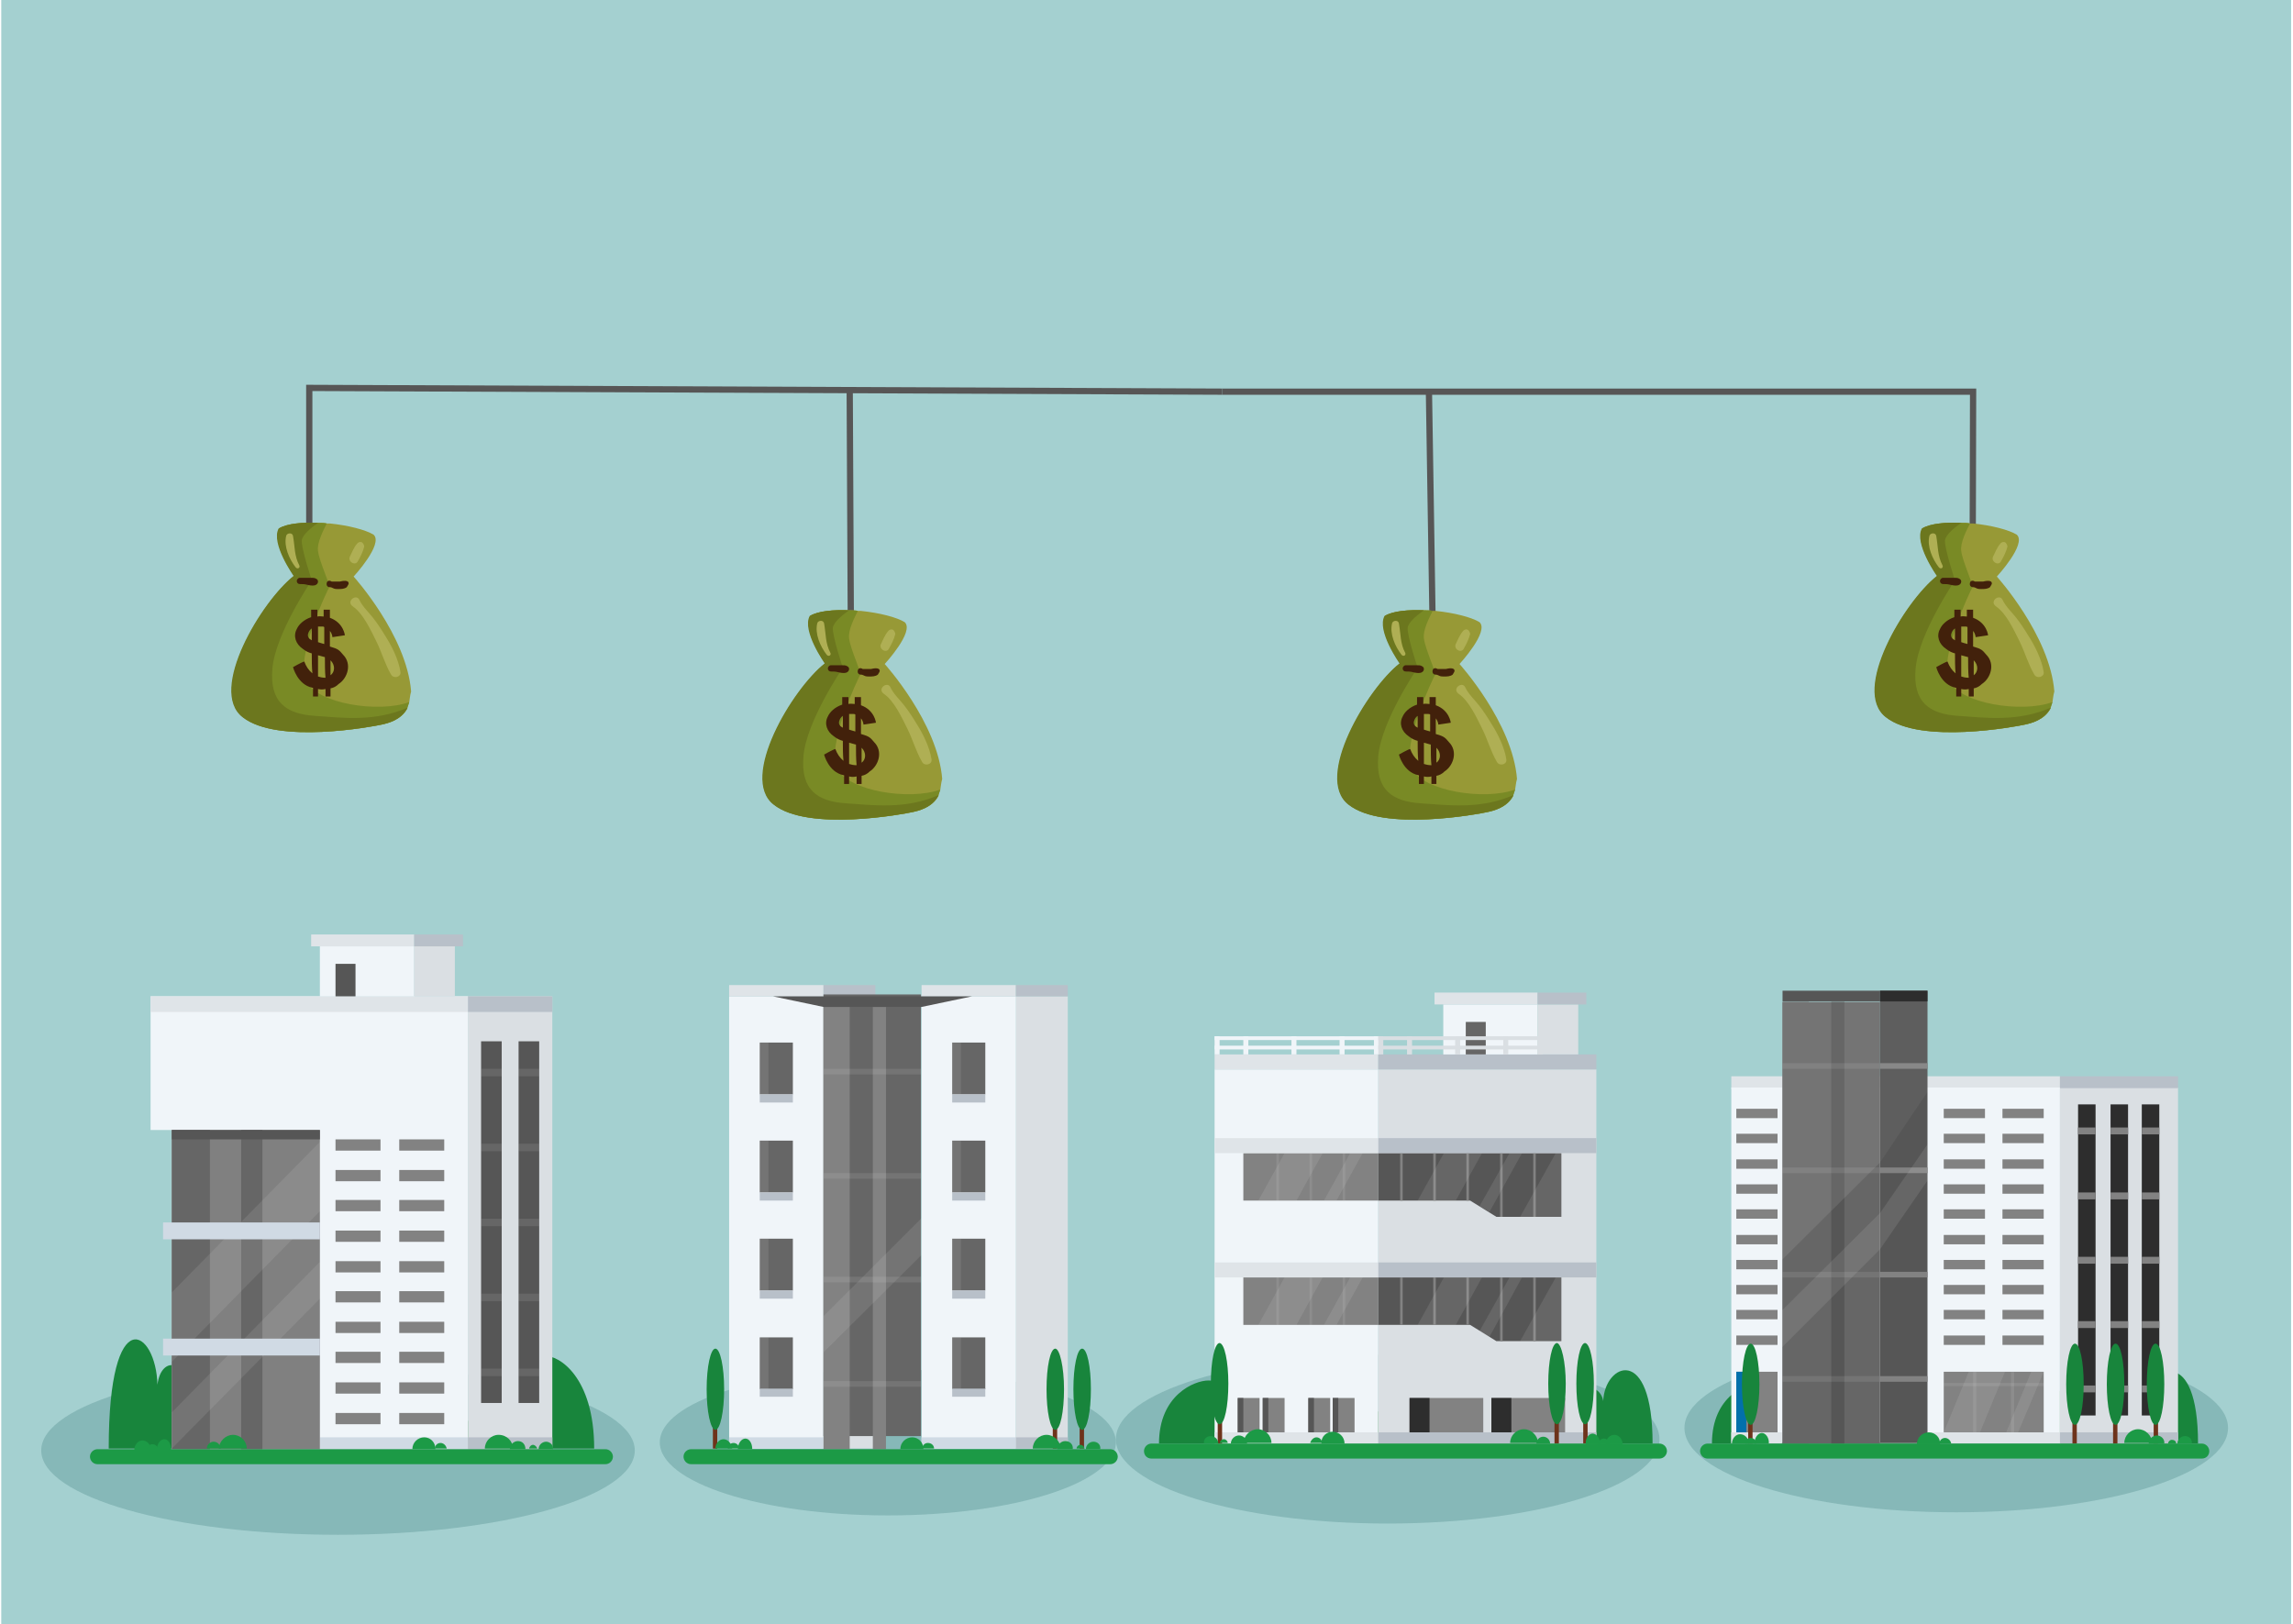 <?xml version="1.0" encoding="utf-8"?>
<!-- Generator: Adobe Illustrator 25.2.1, SVG Export Plug-In . SVG Version: 6.00 Build 0)  -->
<svg version="1.1" id="Capa_1" xmlns="http://www.w3.org/2000/svg" xmlns:xlink="http://www.w3.org/1999/xlink" x="0px" y="0px"
	 viewBox="0 0 367 260" style="enable-background:new 0 0 367 260;" xml:space="preserve">
<style type="text/css">
	.st0{opacity:0.8;fill:#8DC4C4;}
	.st1{fill:none;stroke:#575656;stroke-miterlimit:10;}
	.st2{fill:#979936;}
	.st3{fill:#798A25;}
	.st4{fill:#6C771E;}
	.st5{fill:#42210B;}
	.st6{fill:#AFAF54;}
	.st7{opacity:0.8;fill:#7FB2B1;}
	.st8{fill:#18853C;}
	.st9{fill:#DADFE3;}
	.st10{fill:#F0F5F9;}
	.st11{fill:#DFE4E8;}
	.st12{fill:#B8C0C9;}
	.st13{fill:#D0DAE4;}
	.st14{fill:#808080;}
	.st15{fill:#666666;}
	.st16{fill:#565656;}
	.st17{opacity:0.1;fill:#F0F5F9;}
	.st18{fill:#828282;}
	.st19{fill:#1C9A46;}
	.st20{fill:#2D2D2D;}
	.st21{fill:#6E331B;}
	.st22{opacity:0.1;}
	.st23{opacity:5.000000e-02;fill:#F0F5F9;}
	.st24{fill:#0270AB;}
</style>
<rect x="0.2" class="st0" width="366.5" height="260"/>
<polyline class="st1" points="195.6,62.7 49.5,62.1 49.5,101 "/>
<polyline class="st1" points="195.6,62.7 315.8,62.7 315.7,101.6 "/>
<line class="st1" x1="136" y1="62.7" x2="136.3" y2="125.5"/>
<line class="st1" x1="228.7" y1="62.4" x2="229.7" y2="125.6"/>
<g>
	<g>
		<path class="st2" d="M65.5,112.4c-0.1,0.3-0.2,0.6-0.3,0.9c0,0,0,0.1,0,0.1c-1,1.9-3.2,2.4-4.1,2.6c-1.3,0.3-16.7,3.2-22.2-1.2
			c-5.5-4.3,3-18.5,8.2-22.6c0,0-3.7-5.2-2.4-7.6c1.3-0.8,3.8-1,6.3-0.9c0.4,0,0.9,0,1.3,0.1c0.1,0,0.3,0,0.5,0c2.9,0.3,5.7,1,7,1.8
			c1.6,1.5-3.2,6.7-3.2,6.7s8.5,9.4,9.2,18.4C65.6,111.4,65.6,111.9,65.5,112.4z"/>
		<path class="st3" d="M65.5,112.4c-0.1,0.3-0.2,0.6-0.3,0.9c0,0,0,0.1,0,0.1c-1,1.9-3.2,2.4-4.1,2.6c-1.3,0.3-16.7,3.2-22.2-1.2
			c-5.5-4.3,3-18.5,8.2-22.6c0,0-3.7-5.2-2.4-7.6c1.3-0.8,3.8-1,6.3-0.9c0.4,0,0.9,0,1.3,0.1c-0.5,1-1.6,3.1-1.4,4.4
			c0.2,1.7,2,5.5,1.8,5.8c-0.2,0.3-5.7,11.6-3.6,15.2C50.9,112.6,60.5,114.2,65.5,112.4z"/>
		<path class="st4" d="M65.2,113.3C65.2,113.4,65.2,113.4,65.2,113.3c-1,2-3.2,2.5-4.2,2.7c-1.3,0.3-16.7,3.2-22.2-1.2
			c-5.5-4.3,3-18.5,8.2-22.6c0,0-3.7-5.2-2.4-7.6c1.3-0.8,3.8-1,6.3-0.9c-1,0.7-2.5,1.9-2.6,2.8c-0.1,1.3,1.6,6.4,1.6,6.4
			s-5.8,8.5-6.3,14.1c-0.5,5.5,2.3,7.3,6.8,7.6C54.8,114.9,59.9,115.6,65.2,113.3z"/>
		<path class="st5" d="M50.9,93.1c0-0.3-0.2-0.4-0.4-0.5c-0.2-0.1-0.4-0.1-0.7-0.1c-0.2,0-0.4,0-0.6,0c-0.4,0-0.8,0-1.2,0
			c-0.3,0-0.5,0.3-0.5,0.5c0,0.3,0.2,0.5,0.5,0.5c0.4,0,0.7,0,1.1,0.1c0.4,0.1,0.9,0.2,1.3,0.1C50.7,93.6,50.9,93.4,50.9,93.1z"/>
		<path class="st5" d="M55.8,93.4c0-0.6-1-0.4-1.4-0.3c-0.2,0-0.5,0-0.7,0c-0.1,0-0.2,0-0.3,0c0,0-0.1,0-0.2,0c0,0,0,0,0,0
			c0,0,0,0-0.1,0c-0.3-0.2-0.7-0.2-0.8,0.2c-0.1,0.4,0.1,0.7,0.5,0.7c0.2,0,0.4,0.1,0.6,0.2c0.2,0.1,0.5,0.1,0.7,0.1
			c0.5,0,1,0,1.4-0.3C55.7,93.7,55.8,93.5,55.8,93.4z"/>
	</g>
	<path class="st5" d="M54.9,104.8c-0.6-0.7-0.7-0.9-2.1-1.3V101c0.4,0.5,0.4,1,0.4,1l2-0.3c0,0-0.2-2-2.4-2.8v-1.3c0,0-0.9,0-1,0
		c0,0,0,0.4,0,1.1c-0.3,0-0.7-0.1-1,0v-1.1c0,0-0.9,0-1,0c0,0,0,0.5,0,1.2c-1.2,0.4-2,1.2-2.3,1.9c-0.6,1.1-0.2,2.4,1,3.2
		c0.5,0.4,1,0.6,1.4,0.7c0,1.1,0,2.2,0.1,3.2c-0.6-0.5-1-1.1-1.3-1.9c-0.4,0.1-1.8,0.9-1.8,0.9s0.7,2.8,3.1,3.3c0,0,0,0,0.1,0
		c0,0.8,0,1.4,0,1.4h0.8v-1.2c0.4,0.1,0.8,0.1,1.2,0c0,0.7,0,1.2,0,1.2h0.8v-1.3c0.5-0.1,0.9-0.3,1.3-0.7
		C55.6,108.6,56.4,106.3,54.9,104.8z M51.6,100.3c0.1,0,0.2,0,0.3,0.1c0,0.8,0,1.8,0,2.7c-0.4-0.1-0.7-0.2-1-0.3v-2.5
		C51.1,100.3,51.4,100.3,51.6,100.3z M49.3,101.5c0.1-0.4,0.3-0.7,0.6-0.9c0,0.6,0,1.2,0,1.9C49.5,102.3,49.2,102,49.3,101.5z
		 M50.9,108.3v-3.4c0.4,0.1,0.7,0.2,1.1,0.3c0,1.1,0,2.3,0.1,3.3C51.6,108.5,51.2,108.4,50.9,108.3z M52.9,108.1v-2.4
		C53.7,106.5,53.6,107.6,52.9,108.1z"/>
	<path class="st6" d="M64.1,107.6c-0.3-2-1.4-4.2-2.5-5.9c-0.6-1-1.2-1.9-1.9-2.8c-0.7-0.9-1.7-1.8-2.2-2.9c-0.5-1-2.2,0.3-1,1.1
		c1.6,1.1,2.8,3.7,3.7,5.5c0.9,1.8,1.4,3.7,2.4,5.4C63,108.7,64.2,108.4,64.1,107.6z"/>
	<path class="st6" d="M57.9,86.8c-0.3-0.1-0.6,0-0.8,0.3c-0.5,0.6-0.8,1.4-1.1,2c-0.4,0.8,0.9,1.6,1.3,0.7c0.4-0.7,0.8-1.5,1-2.3
		C58.3,87.3,58.1,86.9,57.9,86.8z"/>
	<path class="st6" d="M47.9,90.5c-0.8-1.5-0.7-3-1-4.7c-0.1-0.6-1-0.5-1.1,0c-0.4,1.7,0.5,3.7,1.5,5C47.6,91.2,48.1,90.9,47.9,90.5z
		"/>
</g>
<g>
	<g>
		<path class="st2" d="M150.5,126.4c-0.1,0.3-0.2,0.6-0.3,0.9c0,0,0,0.1,0,0.1c-1,1.9-3.2,2.4-4.1,2.6c-1.3,0.3-16.7,3.2-22.2-1.2
			c-5.5-4.3,3-18.5,8.2-22.6c0,0-3.7-5.2-2.4-7.6c1.3-0.8,3.8-1,6.3-0.9c0.4,0,0.9,0,1.3,0.1c0.2,0,0.3,0,0.5,0c2.9,0.3,5.7,1,7,1.8
			c1.6,1.5-3.2,6.7-3.2,6.7s8.5,9.4,9.2,18.4C150.6,125.4,150.6,125.9,150.5,126.4z"/>
		<path class="st3" d="M150.5,126.4c-0.1,0.3-0.2,0.6-0.3,0.9c0,0,0,0.1,0,0.1c-1,1.9-3.2,2.4-4.1,2.6c-1.3,0.3-16.7,3.2-22.2-1.2
			c-5.5-4.3,3-18.5,8.2-22.6c0,0-3.7-5.2-2.4-7.6c1.3-0.8,3.8-1,6.3-0.9c0.4,0,0.9,0,1.3,0.1c-0.5,1-1.6,3.1-1.4,4.4
			c0.2,1.7,2,5.5,1.8,5.8c-0.2,0.3-5.7,11.6-3.6,15.2C135.9,126.6,145.5,128.2,150.5,126.4z"/>
		<path class="st4" d="M150.2,127.3C150.2,127.4,150.2,127.4,150.2,127.3c-1,2-3.2,2.5-4.2,2.7c-1.3,0.3-16.7,3.2-22.2-1.2
			c-5.5-4.3,3-18.5,8.2-22.6c0,0-3.7-5.2-2.4-7.6c1.3-0.8,3.8-1,6.3-0.9c-1,0.7-2.5,1.9-2.6,2.8c-0.1,1.3,1.6,6.4,1.6,6.4
			s-5.8,8.5-6.3,14.1c-0.5,5.5,2.3,7.3,6.8,7.6C139.8,128.9,144.9,129.6,150.2,127.3z"/>
		<path class="st5" d="M135.9,107.1c0-0.3-0.2-0.4-0.4-0.5c-0.2-0.1-0.4-0.1-0.7-0.1c-0.2,0-0.4,0-0.6,0c-0.4,0-0.8,0-1.2,0
			c-0.3,0-0.5,0.3-0.5,0.5c0,0.3,0.2,0.5,0.5,0.5c0.4,0,0.7,0,1.1,0.1c0.4,0.1,0.9,0.2,1.3,0.1C135.7,107.6,135.9,107.4,135.9,107.1
			z"/>
		<path class="st5" d="M140.8,107.4c0-0.6-1-0.4-1.4-0.3c-0.2,0-0.5,0-0.7,0c-0.1,0-0.2,0-0.3,0c0,0-0.1,0-0.2,0c0,0,0,0,0,0
			c0,0,0,0-0.1,0c-0.3-0.2-0.7-0.2-0.8,0.2c-0.1,0.4,0.1,0.7,0.5,0.7c0.2,0,0.4,0.1,0.6,0.2c0.2,0.1,0.5,0.1,0.7,0.1
			c0.5,0,1,0,1.4-0.3C140.7,107.7,140.8,107.5,140.8,107.4z"/>
	</g>
	<path class="st5" d="M139.9,118.8c-0.6-0.7-0.7-0.9-2.1-1.3V115c0.4,0.5,0.4,1,0.4,1l2-0.3c0,0-0.2-2-2.4-2.8v-1.3c0,0-0.9,0-1,0
		c0,0,0,0.4,0,1.1c-0.3,0-0.7-0.1-1,0v-1.1c0,0-0.9,0-1,0c0,0,0,0.5,0,1.2c-1.2,0.4-2,1.2-2.3,1.9c-0.6,1.1-0.2,2.4,1,3.2
		c0.5,0.4,1,0.6,1.4,0.7c0,1.1,0,2.2,0.1,3.2c-0.6-0.5-1-1.1-1.3-1.9c-0.4,0.1-1.8,0.9-1.8,0.9s0.7,2.8,3.1,3.3c0,0,0,0,0.1,0
		c0,0.8,0,1.4,0,1.4h0.8v-1.2c0.4,0.1,0.8,0.1,1.2,0c0,0.7,0,1.2,0,1.2h0.8v-1.3c0.5-0.1,0.9-0.3,1.3-0.7
		C140.6,122.6,141.4,120.3,139.9,118.8z M136.6,114.3c0.1,0,0.2,0,0.3,0.1c0,0.8,0,1.8,0,2.7c-0.4-0.1-0.7-0.2-1-0.3v-2.5
		C136.1,114.3,136.4,114.3,136.6,114.3z M134.3,115.5c0.1-0.4,0.3-0.7,0.6-0.9c0,0.6,0,1.2,0,1.9C134.5,116.3,134.2,116,134.3,115.5
		z M135.9,122.3v-3.4c0.4,0.1,0.7,0.2,1.1,0.3c0,1.1,0,2.3,0.1,3.3C136.6,122.5,136.2,122.4,135.9,122.3z M137.9,122.1v-2.4
		C138.7,120.5,138.6,121.6,137.9,122.1z"/>
	<path class="st6" d="M149.1,121.6c-0.3-2-1.4-4.2-2.5-5.9c-0.6-1-1.2-1.9-1.9-2.8c-0.7-0.9-1.7-1.8-2.2-2.9c-0.5-1-2.2,0.3-1,1.1
		c1.6,1.1,2.8,3.7,3.7,5.5c0.9,1.8,1.4,3.7,2.4,5.4C148,122.7,149.2,122.4,149.1,121.6z"/>
	<path class="st6" d="M142.9,100.8c-0.3-0.1-0.6,0-0.8,0.3c-0.5,0.6-0.8,1.4-1.1,2c-0.4,0.8,0.9,1.6,1.3,0.7c0.4-0.7,0.8-1.5,1-2.3
		C143.3,101.3,143.1,100.9,142.9,100.8z"/>
	<path class="st6" d="M132.9,104.5c-0.8-1.5-0.7-3-1-4.7c-0.1-0.6-1-0.5-1.1,0c-0.4,1.7,0.5,3.7,1.5,5
		C132.6,105.2,133.1,104.9,132.9,104.5z"/>
</g>
<g>
	<g>
		<path class="st2" d="M242.5,126.4c-0.1,0.3-0.2,0.6-0.3,0.9c0,0,0,0.1,0,0.1c-1,1.9-3.2,2.4-4.1,2.6c-1.3,0.3-16.7,3.2-22.2-1.2
			c-5.5-4.3,3-18.5,8.2-22.6c0,0-3.7-5.2-2.4-7.6c1.3-0.8,3.8-1,6.3-0.9c0.4,0,0.9,0,1.3,0.1c0.2,0,0.3,0,0.5,0c2.9,0.3,5.7,1,7,1.8
			c1.6,1.5-3.2,6.7-3.2,6.7s8.5,9.4,9.2,18.4C242.6,125.4,242.6,125.9,242.5,126.4z"/>
		<path class="st3" d="M242.5,126.4c-0.1,0.3-0.2,0.6-0.3,0.9c0,0,0,0.1,0,0.1c-1,1.9-3.2,2.4-4.1,2.6c-1.3,0.3-16.7,3.2-22.2-1.2
			c-5.5-4.3,3-18.5,8.2-22.6c0,0-3.7-5.2-2.4-7.6c1.3-0.8,3.8-1,6.3-0.9c0.4,0,0.9,0,1.3,0.1c-0.5,1-1.6,3.1-1.4,4.4
			c0.2,1.7,2,5.5,1.8,5.8c-0.2,0.3-5.7,11.6-3.6,15.2C227.9,126.6,237.5,128.2,242.5,126.4z"/>
		<path class="st4" d="M242.2,127.3C242.2,127.4,242.2,127.4,242.2,127.3c-1,2-3.2,2.5-4.2,2.7c-1.3,0.3-16.7,3.2-22.2-1.2
			c-5.5-4.3,3-18.5,8.2-22.6c0,0-3.7-5.2-2.4-7.6c1.3-0.8,3.8-1,6.3-0.9c-1,0.7-2.5,1.9-2.6,2.8c-0.1,1.3,1.6,6.4,1.6,6.4
			s-5.8,8.5-6.3,14.1c-0.5,5.5,2.3,7.3,6.8,7.6C231.8,128.9,236.9,129.6,242.2,127.3z"/>
		<path class="st5" d="M227.9,107.1c0-0.3-0.2-0.4-0.4-0.5c-0.2-0.1-0.4-0.1-0.7-0.1c-0.2,0-0.4,0-0.6,0c-0.4,0-0.8,0-1.2,0
			c-0.3,0-0.5,0.3-0.5,0.5c0,0.3,0.2,0.5,0.5,0.5c0.4,0,0.7,0,1.1,0.1c0.4,0.1,0.9,0.2,1.3,0.1C227.7,107.6,227.9,107.4,227.9,107.1
			z"/>
		<path class="st5" d="M232.8,107.4c0-0.6-1-0.4-1.4-0.3c-0.2,0-0.5,0-0.7,0c-0.1,0-0.2,0-0.3,0c0,0-0.1,0-0.2,0c0,0,0,0,0,0
			c0,0,0,0-0.1,0c-0.3-0.2-0.7-0.2-0.8,0.2c-0.1,0.4,0.1,0.7,0.5,0.7c0.2,0,0.4,0.1,0.6,0.2c0.2,0.1,0.5,0.1,0.7,0.1
			c0.5,0,1,0,1.4-0.3C232.7,107.7,232.8,107.5,232.8,107.4z"/>
	</g>
	<path class="st5" d="M231.9,118.8c-0.6-0.7-0.7-0.9-2.1-1.3V115c0.4,0.5,0.4,1,0.4,1l2-0.3c0,0-0.2-2-2.4-2.8v-1.3c0,0-0.9,0-1,0
		c0,0,0,0.4,0,1.1c-0.3,0-0.7-0.1-1,0v-1.1c0,0-0.9,0-1,0c0,0,0,0.5,0,1.2c-1.2,0.4-2,1.2-2.3,1.9c-0.6,1.1-0.2,2.4,1,3.2
		c0.5,0.4,1,0.6,1.4,0.7c0,1.1,0,2.2,0.1,3.2c-0.6-0.5-1-1.1-1.3-1.9c-0.4,0.1-1.8,0.9-1.8,0.9s0.7,2.8,3.1,3.3c0,0,0,0,0.1,0
		c0,0.8,0,1.4,0,1.4h0.8v-1.2c0.4,0.1,0.8,0.1,1.2,0c0,0.7,0,1.2,0,1.2h0.8v-1.3c0.5-0.1,0.9-0.3,1.3-0.7
		C232.6,122.6,233.4,120.3,231.9,118.8z M228.6,114.3c0.1,0,0.2,0,0.3,0.1c0,0.8,0,1.8,0,2.7c-0.4-0.1-0.7-0.2-1-0.3v-2.5
		C228.1,114.3,228.4,114.3,228.6,114.3z M226.3,115.5c0.1-0.4,0.3-0.7,0.6-0.9c0,0.6,0,1.2,0,1.9C226.5,116.3,226.2,116,226.3,115.5
		z M227.9,122.3v-3.4c0.4,0.1,0.7,0.2,1.1,0.3c0,1.1,0,2.3,0.1,3.3C228.6,122.5,228.2,122.4,227.9,122.3z M229.9,122.1v-2.4
		C230.7,120.5,230.6,121.6,229.9,122.1z"/>
	<path class="st6" d="M241.1,121.6c-0.3-2-1.4-4.2-2.5-5.9c-0.6-1-1.2-1.9-1.9-2.8c-0.7-0.9-1.7-1.8-2.2-2.9c-0.5-1-2.2,0.3-1,1.1
		c1.6,1.1,2.8,3.7,3.7,5.5c0.9,1.8,1.4,3.7,2.4,5.4C240,122.7,241.2,122.4,241.1,121.6z"/>
	<path class="st6" d="M234.9,100.8c-0.3-0.1-0.6,0-0.8,0.3c-0.5,0.6-0.8,1.4-1.1,2c-0.4,0.8,0.9,1.6,1.3,0.7c0.4-0.7,0.8-1.5,1-2.3
		C235.3,101.3,235.1,100.9,234.9,100.8z"/>
	<path class="st6" d="M224.9,104.5c-0.8-1.5-0.7-3-1-4.7c-0.1-0.6-1-0.5-1.1,0c-0.4,1.7,0.5,3.7,1.5,5
		C224.6,105.2,225.1,104.9,224.9,104.5z"/>
</g>
<g>
	<g>
		<path class="st2" d="M328.5,112.4c-0.1,0.3-0.2,0.6-0.3,0.9c0,0,0,0.1,0,0.1c-1,1.9-3.2,2.4-4.1,2.6c-1.3,0.3-16.7,3.2-22.2-1.2
			c-5.5-4.3,3-18.5,8.2-22.6c0,0-3.7-5.2-2.4-7.6c1.3-0.8,3.8-1,6.3-0.9c0.4,0,0.9,0,1.3,0.1c0.1,0,0.3,0,0.5,0c2.9,0.3,5.7,1,7,1.8
			c1.6,1.5-3.2,6.7-3.2,6.7s8.5,9.4,9.2,18.4C328.6,111.4,328.6,111.9,328.5,112.4z"/>
		<path class="st3" d="M328.5,112.4c-0.1,0.3-0.2,0.6-0.3,0.9c0,0,0,0.1,0,0.1c-1,1.9-3.2,2.4-4.1,2.6c-1.3,0.3-16.7,3.2-22.2-1.2
			c-5.5-4.3,3-18.5,8.2-22.6c0,0-3.7-5.2-2.4-7.6c1.3-0.8,3.8-1,6.3-0.9c0.4,0,0.9,0,1.3,0.1c-0.5,1-1.6,3.1-1.4,4.4
			c0.2,1.7,2,5.5,1.8,5.8c-0.2,0.3-5.7,11.6-3.6,15.2C313.9,112.6,323.5,114.2,328.5,112.4z"/>
		<path class="st4" d="M328.2,113.3C328.2,113.4,328.2,113.4,328.2,113.3c-1,2-3.2,2.5-4.2,2.7c-1.3,0.3-16.7,3.2-22.2-1.2
			c-5.5-4.3,3-18.5,8.2-22.6c0,0-3.7-5.2-2.4-7.6c1.3-0.8,3.8-1,6.3-0.9c-1,0.7-2.5,1.9-2.6,2.8c-0.1,1.3,1.6,6.4,1.6,6.4
			s-5.8,8.5-6.3,14.1c-0.5,5.5,2.3,7.3,6.8,7.6C317.8,114.9,322.9,115.6,328.2,113.3z"/>
		<path class="st5" d="M313.9,93.1c0-0.3-0.2-0.4-0.4-0.5c-0.2-0.1-0.4-0.1-0.7-0.1c-0.2,0-0.4,0-0.6,0c-0.4,0-0.8,0-1.2,0
			c-0.3,0-0.5,0.3-0.5,0.5c0,0.3,0.2,0.5,0.5,0.5c0.4,0,0.7,0,1.1,0.1c0.4,0.1,0.9,0.2,1.3,0.1C313.7,93.6,313.9,93.4,313.9,93.1z"
			/>
		<path class="st5" d="M318.8,93.4c0-0.6-1-0.4-1.4-0.3c-0.2,0-0.5,0-0.7,0c-0.1,0-0.2,0-0.3,0c0,0-0.1,0-0.2,0c0,0,0,0,0,0
			c0,0,0,0-0.1,0c-0.3-0.2-0.7-0.2-0.8,0.2c-0.1,0.4,0.1,0.7,0.5,0.7c0.2,0,0.4,0.1,0.6,0.2c0.2,0.1,0.5,0.1,0.7,0.1
			c0.5,0,1,0,1.4-0.3C318.7,93.7,318.8,93.5,318.8,93.4z"/>
	</g>
	<path class="st5" d="M317.9,104.8c-0.6-0.7-0.7-0.9-2.1-1.3V101c0.4,0.5,0.4,1,0.4,1l2-0.3c0,0-0.2-2-2.4-2.8v-1.3c0,0-0.9,0-1,0
		c0,0,0,0.4,0,1.1c-0.3,0-0.7-0.1-1,0v-1.1c0,0-0.9,0-1,0c0,0,0,0.5,0,1.2c-1.2,0.4-2,1.2-2.3,1.9c-0.6,1.1-0.2,2.4,1,3.2
		c0.5,0.4,1,0.6,1.4,0.7c0,1.1,0,2.2,0.1,3.2c-0.6-0.5-1-1.1-1.3-1.9c-0.4,0.1-1.8,0.9-1.8,0.9s0.7,2.8,3.1,3.3c0,0,0,0,0.1,0
		c0,0.8,0,1.4,0,1.4h0.8v-1.2c0.4,0.1,0.8,0.1,1.2,0c0,0.7,0,1.2,0,1.2h0.8v-1.3c0.5-0.1,0.9-0.3,1.3-0.7
		C318.6,108.6,319.4,106.3,317.9,104.8z M314.6,100.3c0.1,0,0.2,0,0.3,0.1c0,0.8,0,1.8,0,2.7c-0.4-0.1-0.7-0.2-1-0.3v-2.5
		C314.1,100.3,314.4,100.3,314.6,100.3z M312.3,101.5c0.1-0.4,0.3-0.7,0.6-0.9c0,0.6,0,1.2,0,1.9C312.5,102.3,312.2,102,312.3,101.5
		z M313.9,108.3v-3.4c0.4,0.1,0.7,0.2,1.1,0.3c0,1.1,0,2.3,0.1,3.3C314.6,108.5,314.2,108.4,313.9,108.3z M315.9,108.1v-2.4
		C316.7,106.5,316.6,107.6,315.9,108.1z"/>
	<path class="st6" d="M327.1,107.6c-0.3-2-1.4-4.2-2.5-5.9c-0.6-1-1.2-1.9-1.9-2.8c-0.7-0.9-1.7-1.8-2.2-2.9c-0.5-1-2.2,0.3-1,1.1
		c1.6,1.1,2.8,3.7,3.7,5.5c0.9,1.8,1.4,3.7,2.4,5.4C326,108.7,327.2,108.4,327.1,107.6z"/>
	<path class="st6" d="M320.9,86.8c-0.3-0.1-0.6,0-0.8,0.3c-0.5,0.6-0.8,1.4-1.1,2c-0.4,0.8,0.9,1.6,1.3,0.7c0.4-0.7,0.8-1.5,1-2.3
		C321.3,87.3,321.1,86.9,320.9,86.8z"/>
	<path class="st6" d="M310.9,90.5c-0.8-1.5-0.7-3-1-4.7c-0.1-0.6-1-0.5-1.1,0c-0.4,1.7,0.5,3.7,1.5,5
		C310.6,91.2,311.1,90.9,310.9,90.5z"/>
</g>
<ellipse class="st7" cx="54.1" cy="232.2" rx="47.5" ry="13.5"/>
<ellipse class="st7" cx="142.1" cy="230.9" rx="36.5" ry="11.7"/>
<ellipse class="st7" cx="222.1" cy="230.4" rx="43.5" ry="13.5"/>
<ellipse class="st7" cx="313.1" cy="228.6" rx="43.5" ry="13.5"/>
<g>
	<g>
		<path class="st8" d="M95.1,231.9H20.7h-3.3c0-24,7.6-19,7.8-10.2c0.3-2.6,1.7-3.4,2.6-3.1c0.6,0.2,1,2.2,0.9,5.3
			c0.8-2.9,2.8-7.1,4.9-7.5c5.7-1.1,7.8,5.5,8,10.1c0.4-0.5,1-0.7,1.5-0.7c0.5,0,1.1,0.3,1.5,0.7c0.5-2.7,2-4.7,3.8-4.7
			c2,0,3.7,2.5,4,5.8c0.5-0.9,1.4-1.4,2.3-1.4c1.4,0,2.5,1.1,2.8,2.7c0.5-0.2,1.1-0.4,1.7-0.4c0.2,0,0.5,0,0.7,0.1
			c-0.1-0.4-0.1-0.8-0.1-1.3c0-2,1-3.7,2.2-3.7c1,0,1.8,1,2.1,2.5c0.2-0.6,0.5-1,0.9-1c0.5,0,0.9,0.7,1.1,1.7c0.3-0.2,0.6-0.4,1-0.4
			c1.2,0,2.1,1.6,2.1,3.5c0,0,0,0,0,0c1.1-1.6,2.7-2.6,4.6-2.6c1,0,1.9,0.3,2.7,0.8c-0.2-1.9,0.2-3.6,1-4.4c0.8-0.8,1.9-0.5,2.8,0.7
			c1.2-4.3,3.8-7.3,6.9-7.3C89.4,216.9,95.1,220.4,95.1,231.9z"/>
		<g>
			<g>
				<rect x="74.9" y="159.5" class="st9" width="13.5" height="72.5"/>
				<polygon class="st10" points="74.9,159.5 24.1,159.5 24.1,180.9 27.5,180.9 27.5,232 74.9,232 				"/>
				<rect x="24.1" y="159.5" class="st11" width="50.8" height="2.5"/>
				<rect x="74.9" y="159.5" class="st12" width="13.5" height="2.5"/>
				<rect x="51.2" y="230.1" class="st13" width="23.7" height="1.9"/>
				<rect x="74.9" y="230.1" class="st12" width="13.5" height="1.9"/>
			</g>
			<g>
				<rect x="27.5" y="180.9" class="st14" width="23.7" height="51.1"/>
				<rect x="27.5" y="180.9" class="st15" width="6.1" height="51.1"/>
				<rect x="38.6" y="180.9" class="st15" width="3.4" height="51.1"/>
				<rect x="27.5" y="180.9" class="st16" width="23.7" height="1.5"/>
				<polygon class="st17" points="51.2,193.9 27.5,218 27.5,206.9 51.2,182.8 				"/>
				<polygon class="st17" points="51.2,207.9 27.5,231.9 27.5,226.1 51.2,202 				"/>
				<rect x="26.1" y="195.7" class="st13" width="25.1" height="2.7"/>
				<rect x="26.1" y="214.3" class="st13" width="25.1" height="2.7"/>
			</g>
			<g>
				<g>
					<rect x="77" y="166.7" class="st16" width="3.3" height="57.9"/>
					<g>
						<rect x="77" y="171.1" class="st17" width="3.3" height="1.2"/>
						<rect x="77" y="183.1" class="st17" width="3.3" height="1.2"/>
						<rect x="77" y="195.1" class="st17" width="3.3" height="1.2"/>
						<rect x="77" y="207.1" class="st17" width="3.3" height="1.2"/>
						<rect x="77" y="219.1" class="st17" width="3.3" height="1.2"/>
					</g>
				</g>
				<g>
					<rect x="83" y="166.7" class="st16" width="3.3" height="57.9"/>
					<g>
						<rect x="83" y="171.1" class="st17" width="3.3" height="1.2"/>
						<rect x="83" y="183.1" class="st17" width="3.3" height="1.2"/>
						<rect x="83" y="195.1" class="st17" width="3.3" height="1.2"/>
						<rect x="83" y="207.1" class="st17" width="3.3" height="1.2"/>
						<rect x="83" y="219.1" class="st17" width="3.3" height="1.2"/>
					</g>
				</g>
			</g>
			<g>
				<rect x="51.2" y="151.5" class="st10" width="15.1" height="8"/>
				<rect x="66.3" y="151.5" class="st9" width="6.5" height="8"/>
				<rect x="49.8" y="149.6" class="st11" width="16.5" height="1.9"/>
				<rect x="66.3" y="149.6" class="st12" width="7.8" height="1.9"/>
				<rect x="53.7" y="154.3" class="st16" width="3.2" height="5.2"/>
			</g>
			<g>
				<g>
					<rect x="53.7" y="182.4" class="st18" width="7.2" height="1.8"/>
					<rect x="53.7" y="187.3" class="st18" width="7.2" height="1.8"/>
					<rect x="53.7" y="192.1" class="st18" width="7.2" height="1.8"/>
					<rect x="53.7" y="197" class="st18" width="7.2" height="1.8"/>
					<rect x="53.7" y="201.9" class="st18" width="7.2" height="1.8"/>
					<rect x="53.7" y="206.7" class="st18" width="7.2" height="1.8"/>
					<rect x="53.7" y="211.6" class="st18" width="7.2" height="1.8"/>
					<rect x="53.7" y="216.4" class="st18" width="7.2" height="1.8"/>
					<rect x="53.7" y="221.3" class="st18" width="7.2" height="1.8"/>
					<rect x="53.7" y="226.2" class="st18" width="7.2" height="1.8"/>
				</g>
				<g>
					<rect x="63.9" y="182.4" class="st18" width="7.2" height="1.8"/>
					<rect x="63.9" y="187.3" class="st18" width="7.2" height="1.8"/>
					<rect x="63.9" y="192.1" class="st18" width="7.2" height="1.8"/>
					<rect x="63.9" y="197" class="st18" width="7.2" height="1.8"/>
					<rect x="63.9" y="201.9" class="st18" width="7.2" height="1.8"/>
					<rect x="63.9" y="206.7" class="st18" width="7.2" height="1.8"/>
					<rect x="63.9" y="211.6" class="st18" width="7.2" height="1.8"/>
					<rect x="63.9" y="216.4" class="st18" width="7.2" height="1.8"/>
					<rect x="63.9" y="221.3" class="st18" width="7.2" height="1.8"/>
					<rect x="63.9" y="226.2" class="st18" width="7.2" height="1.8"/>
				</g>
			</g>
		</g>
		<g>
			<path class="st19" d="M96.9,234.4H15.6c-0.7,0-1.2-0.6-1.2-1.2l0,0c0-0.7,0.6-1.2,1.2-1.2h81.3c0.7,0,1.2,0.6,1.2,1.2l0,0
				C98.1,233.8,97.6,234.4,96.9,234.4z"/>
			<g>
				<g>
					<g>
						<path class="st19" d="M79.8,229.7c-1.2,0-2.2,1-2.2,2.2h4.5C82.1,230.7,81.1,229.7,79.8,229.7z"/>
					</g>
					<g>
						<path class="st19" d="M82.9,230.7c-0.7,0-1.3,0.6-1.3,1.3h2.5C84.1,231.2,83.6,230.7,82.9,230.7z"/>
					</g>
					<g>
						<path class="st19" d="M85.3,231.3c-0.3,0-0.6,0.3-0.6,0.6h1.3C85.9,231.6,85.6,231.3,85.3,231.3z"/>
					</g>
					<g>
						<path class="st19" d="M87.4,230.8c-0.6,0-1.2,0.5-1.2,1.2h2.3C88.6,231.3,88,230.8,87.4,230.8z"/>
					</g>
				</g>
			</g>
			<g>
				<g>
					<g>
						<path class="st19" d="M22.8,230.6c-0.7,0-1.3,0.7-1.3,1.5h2.7C24.1,231.2,23.5,230.6,22.8,230.6z"/>
					</g>
					<g>
						<path class="st19" d="M24.4,231.2c-0.5,0-0.9,0.4-0.9,0.9h1.8C25.3,231.6,24.9,231.2,24.4,231.2z"/>
					</g>
					<g>
						<path class="st19" d="M26.3,230.4c-0.6,0-1.2,0.7-1.2,1.7h2.3C27.4,231.1,26.9,230.4,26.3,230.4z"/>
					</g>
				</g>
			</g>
			<g>
				<g>
					<g>
						<path class="st19" d="M37.3,229.7c1.2,0,2.2,1,2.2,2.2h-4.5C35.1,230.7,36.1,229.7,37.3,229.7z"/>
					</g>
					<g>
						<path class="st19" d="M34.2,230.8c0.6,0,1.1,0.5,1.1,1.1h-2.2C33.1,231.3,33.6,230.8,34.2,230.8z"/>
					</g>
				</g>
			</g>
			<g>
				<g>
					<g>
						<path class="st19" d="M67.9,230.1c-1,0-1.9,0.8-1.9,1.9h3.7C69.7,230.9,68.9,230.1,67.9,230.1z"/>
					</g>
					<g>
						<path class="st19" d="M70.5,231c-0.5,0-0.9,0.4-0.9,0.9h1.9C71.4,231.4,71,231,70.5,231z"/>
					</g>
				</g>
			</g>
		</g>
	</g>
	<g>
		<path class="st8" d="M185.5,231.1h75.6h3.4c0-16.1-7.7-12.8-7.9-6.8c-0.3-1.8-1.8-2.3-2.6-2.1c-0.6,0.1-1.1,1.4-0.9,3.6
			c-0.8-2-2.8-4.8-5-5.1c-5.8-0.8-7.9,3.7-8.1,6.8c-0.4-0.3-1-0.5-1.6-0.5c-0.6,0-1.1,0.2-1.5,0.5c-0.5-1.8-2.1-3.2-3.9-3.2
			c-2.1,0-3.8,1.7-4,3.9c-0.6-0.6-1.4-1-2.4-1c-1.4,0-2.5,0.8-2.9,1.8c-0.5-0.2-1.1-0.2-1.7-0.2c-0.2,0-0.5,0-0.7,0
			c0.1-0.3,0.1-0.6,0.1-0.9c0-1.4-1-2.5-2.3-2.5c-1,0-1.8,0.7-2.1,1.7c-0.2-0.4-0.5-0.7-0.9-0.7c-0.5,0-0.9,0.5-1.1,1.2
			c-0.3-0.2-0.6-0.3-1-0.3c-1.2,0-2.1,1.1-2.1,2.4c0,0,0,0,0,0c-1.1-1.1-2.8-1.8-4.7-1.8c-1,0-1.9,0.2-2.8,0.5
			c0.2-1.3-0.2-2.4-1.1-3c-0.9-0.5-2-0.3-2.9,0.5c-1.2-2.9-3.9-4.9-7-4.9C191.2,221,185.5,223.3,185.5,231.1z"/>
		<g>
			<rect x="194.4" y="171.2" class="st10" width="26.2" height="59.9"/>
			<rect x="220.6" y="171.2" class="st9" width="34.9" height="59.9"/>
			<g>
				<rect x="199" y="184.6" class="st18" width="21.6" height="7.6"/>
				<rect x="204.3" y="184.6" class="st17" width="0.4" height="7.6"/>
				<rect x="209.6" y="184.6" class="st17" width="0.4" height="7.6"/>
				<rect x="214.9" y="184.6" class="st17" width="0.4" height="7.6"/>
				<polygon class="st17" points="207.5,192.2 201.4,192.2 205.6,184.6 211.7,184.6 				"/>
				<polygon class="st17" points="213.9,192.2 211.9,192.2 216.1,184.6 218.1,184.6 				"/>
			</g>
			<g>
				<polygon class="st16" points="249.9,194.8 239.5,194.8 235.3,192.2 220.6,192.2 220.6,184.6 249.9,184.6 				"/>
				<rect x="224.1" y="184.6" class="st18" width="0.4" height="7.6"/>
				<rect x="229.4" y="184.6" class="st18" width="0.4" height="7.6"/>
				<rect x="234.7" y="184.6" class="st18" width="0.4" height="7.6"/>
				<rect x="240.1" y="184.6" class="st18" width="0.4" height="10.2"/>
				<rect x="245.4" y="184.6" class="st18" width="0.4" height="10.2"/>
				<polygon class="st17" points="233,192.2 226.9,192.2 231.1,184.6 237.2,184.6 				"/>
				<polygon class="st17" points="249.9,194.8 243.3,194.8 249,184.6 249.9,184.6 				"/>
				<polygon class="st17" points="238.4,194 236.8,193.1 241.6,184.6 243.6,184.6 				"/>
			</g>
			<rect x="194.4" y="168.8" class="st11" width="26.2" height="2.4"/>
			<rect x="220.6" y="168.8" class="st12" width="34.9" height="2.4"/>
			<rect x="194.4" y="182.2" class="st11" width="26.2" height="2.4"/>
			<rect x="220.6" y="182.2" class="st12" width="34.9" height="2.4"/>
			<rect x="194.4" y="229.3" class="st11" width="26.2" height="1.8"/>
			<rect x="220.6" y="229.3" class="st12" width="34.9" height="1.8"/>
			<g>
				<rect x="199" y="204.5" class="st18" width="21.6" height="7.6"/>
				<rect x="204.3" y="204.5" class="st17" width="0.4" height="7.6"/>
				<rect x="209.6" y="204.5" class="st17" width="0.4" height="7.6"/>
				<rect x="214.9" y="204.5" class="st17" width="0.4" height="7.6"/>
				<polygon class="st17" points="207.5,212.1 201.4,212.1 205.6,204.5 211.7,204.5 				"/>
				<polygon class="st17" points="213.9,212.1 211.9,212.1 216.1,204.5 218.1,204.5 				"/>
			</g>
			<g>
				<polygon class="st16" points="249.9,214.7 239.5,214.7 235.3,212.1 220.6,212.1 220.6,204.5 249.9,204.5 				"/>
				<rect x="224.1" y="204.5" class="st18" width="0.4" height="7.6"/>
				<rect x="229.4" y="204.5" class="st18" width="0.4" height="7.6"/>
				<rect x="234.7" y="204.5" class="st18" width="0.4" height="7.6"/>
				<rect x="240.1" y="204.5" class="st18" width="0.4" height="10.2"/>
				<rect x="245.4" y="204.5" class="st18" width="0.4" height="10.2"/>
				<polygon class="st17" points="233,212.1 226.9,212.1 231.1,204.5 237.2,204.5 				"/>
				<polygon class="st17" points="249.9,214.7 243.3,214.7 249,204.5 249.9,204.5 				"/>
				<polygon class="st17" points="238.4,214 236.8,213.1 241.6,204.5 243.6,204.5 				"/>
			</g>
			<rect x="194.4" y="202.1" class="st11" width="26.2" height="2.4"/>
			<rect x="220.6" y="202.1" class="st12" width="34.9" height="2.4"/>
			<g>
				<rect x="198.1" y="223.8" class="st18" width="3.5" height="5.5"/>
				<rect x="198.1" y="223.8" class="st16" width="0.9" height="5.5"/>
			</g>
			<g>
				<rect x="202.1" y="223.8" class="st18" width="3.5" height="5.5"/>
				<rect x="202.1" y="223.8" class="st16" width="0.9" height="5.5"/>
			</g>
			<g>
				<rect x="209.4" y="223.8" class="st18" width="3.5" height="5.5"/>
				<rect x="209.4" y="223.8" class="st16" width="0.9" height="5.5"/>
			</g>
			<g>
				<rect x="213.3" y="223.8" class="st18" width="3.5" height="5.5"/>
				<rect x="213.3" y="223.8" class="st16" width="0.9" height="5.5"/>
			</g>
			<g>
				<rect x="225.6" y="223.8" class="st18" width="11.8" height="5.5"/>
				<rect x="225.6" y="223.8" class="st20" width="3.2" height="5.5"/>
			</g>
			<g>
				<rect x="238.7" y="223.8" class="st18" width="11.8" height="5.5"/>
				<rect x="238.7" y="223.8" class="st20" width="3.2" height="5.5"/>
			</g>
			<g>
				<rect x="231" y="160.8" class="st10" width="15.1" height="8"/>
				<rect x="246.1" y="160.8" class="st9" width="6.5" height="8"/>
				<rect x="229.6" y="158.9" class="st11" width="16.5" height="1.9"/>
				<rect x="246.1" y="158.9" class="st12" width="7.8" height="1.9"/>
				<rect x="234.6" y="163.6" class="st15" width="3.2" height="5.2"/>
			</g>
			<g>
				<g>
					<g>
						<rect x="194.4" y="165.9" class="st10" width="0.8" height="2.9"/>
					</g>
					<g>
						<rect x="219.9" y="165.9" class="st10" width="0.8" height="2.9"/>
					</g>
					<g>
						<rect x="214.4" y="165.9" class="st10" width="0.8" height="2.9"/>
					</g>
					<g>
						<rect x="206.7" y="165.9" class="st10" width="0.8" height="2.9"/>
					</g>
					<g>
						<rect x="199" y="165.9" class="st10" width="0.8" height="2.9"/>
					</g>
					<g>
						<rect x="194.4" y="165.9" class="st10" width="26.2" height="0.6"/>
					</g>
					<g>
						<rect x="194.4" y="167.4" class="st10" width="26.2" height="0.6"/>
					</g>
				</g>
			</g>
			<g>
				<g>
					<g>
						<rect x="220.6" y="165.9" class="st9" width="0.8" height="2.9"/>
					</g>
					<g>
						<rect x="246.1" y="165.9" class="st9" width="0.8" height="2.9"/>
					</g>
					<g>
						<rect x="240.6" y="165.9" class="st9" width="0.8" height="2.9"/>
					</g>
					<g>
						<rect x="232.9" y="165.9" class="st9" width="0.8" height="2.9"/>
					</g>
					<g>
						<rect x="225.2" y="165.9" class="st9" width="0.8" height="2.9"/>
					</g>
					<g>
						<rect x="220.6" y="165.9" class="st9" width="26.2" height="0.6"/>
					</g>
					<g>
						<rect x="220.6" y="167.4" class="st9" width="26.2" height="0.6"/>
					</g>
				</g>
			</g>
		</g>
		<g>
			<rect x="253.4" y="226.6" class="st21" width="0.7" height="4.5"/>
			<path class="st8" d="M255.1,221.5c0,3.6-0.6,6.5-1.4,6.5c-0.8,0-1.4-2.9-1.4-6.5c0-3.6,0.6-6.5,1.4-6.5
				C254.5,215.1,255.1,218,255.1,221.5z"/>
		</g>
		<g>
			<rect x="248.8" y="226.6" class="st21" width="0.7" height="4.5"/>
			<path class="st8" d="M250.6,221.5c0,3.6-0.6,6.5-1.4,6.5c-0.8,0-1.4-2.9-1.4-6.5c0-3.6,0.6-6.5,1.4-6.5
				C249.9,215.1,250.6,218,250.6,221.5z"/>
		</g>
		<g>
			<rect x="194.9" y="226.6" class="st21" width="0.7" height="4.5"/>
			<path class="st8" d="M196.6,221.5c0,3.6-0.6,6.5-1.4,6.5c-0.8,0-1.4-2.9-1.4-6.5c0-3.6,0.6-6.5,1.4-6.5
				C196,215.1,196.6,218,196.6,221.5z"/>
		</g>
		<g>
			<path class="st19" d="M184.3,233.5h81.3c0.7,0,1.2-0.6,1.2-1.2l0,0c0-0.7-0.6-1.2-1.2-1.2h-81.3c-0.7,0-1.2,0.6-1.2,1.2l0,0
				C183.1,233,183.6,233.5,184.3,233.5z"/>
			<g>
				<g>
					<g>
						<path class="st19" d="M201.3,228.8c1.2,0,2.2,1,2.2,2.2h-4.5C199.1,229.8,200.1,228.8,201.3,228.8z"/>
					</g>
					<g>
						<path class="st19" d="M198.3,229.8c0.7,0,1.3,0.6,1.3,1.3H197C197,230.4,197.6,229.8,198.3,229.8z"/>
					</g>
					<g>
						<path class="st19" d="M195.9,230.4c0.3,0,0.6,0.3,0.6,0.6h-1.3C195.3,230.7,195.5,230.4,195.9,230.4z"/>
					</g>
					<g>
						<path class="st19" d="M193.8,229.9c0.6,0,1.2,0.5,1.2,1.2h-2.3C192.6,230.4,193.1,229.9,193.8,229.9z"/>
					</g>
				</g>
			</g>
			<g>
				<g>
					<g>
						<path class="st19" d="M258.4,229.7c0.7,0,1.3,0.7,1.3,1.5H257C257,230.4,257.6,229.7,258.4,229.7z"/>
					</g>
					<g>
						<path class="st19" d="M256.7,230.3c0.5,0,0.9,0.4,0.9,0.9h-1.8C255.8,230.7,256.2,230.3,256.7,230.3z"/>
					</g>
					<g>
						<path class="st19" d="M254.9,229.5c0.6,0,1.2,0.7,1.2,1.7h-2.3C253.7,230.3,254.3,229.5,254.9,229.5z"/>
					</g>
				</g>
			</g>
			<g>
				<g>
					<g>
						<path class="st19" d="M243.9,228.8c-1.2,0-2.2,1-2.2,2.2h4.5C246.1,229.8,245.1,228.8,243.9,228.8z"/>
					</g>
					<g>
						<path class="st19" d="M247,230c-0.6,0-1.1,0.5-1.1,1.1h2.2C248.1,230.5,247.6,230,247,230z"/>
					</g>
				</g>
			</g>
			<g>
				<g>
					<g>
						<path class="st19" d="M213.3,229.2c1,0,1.9,0.8,1.9,1.9h-3.7C211.4,230,212.3,229.2,213.3,229.2z"/>
					</g>
					<g>
						<path class="st19" d="M210.7,230.1c0.5,0,0.9,0.4,0.9,0.9h-1.9C209.8,230.6,210.2,230.1,210.7,230.1z"/>
					</g>
				</g>
			</g>
		</g>
	</g>
	<g>
		<g>
			<g>
				<rect x="131.8" y="159.5" class="st9" width="8.3" height="72.4"/>
				<g>
					<rect x="116.7" y="159.5" class="st10" width="15.1" height="72.4"/>
					<rect x="116.7" y="157.7" class="st11" width="15.1" height="1.8"/>
					<rect x="131.8" y="157.7" class="st12" width="8.3" height="1.8"/>
					<g>
						<g>
							<g>
								<rect x="121.6" y="166.9" class="st15" width="5.3" height="8.3"/>
								<rect x="121.6" y="166.9" class="st17" width="1.4" height="8.3"/>
							</g>
							<rect x="121.6" y="175.2" class="st12" width="5.3" height="1.3"/>
						</g>
						<g>
							<g>
								<rect x="121.6" y="182.6" class="st15" width="5.3" height="8.3"/>
								<rect x="121.6" y="182.6" class="st17" width="1.4" height="8.3"/>
							</g>
							<rect x="121.6" y="190.9" class="st12" width="5.3" height="1.3"/>
						</g>
						<g>
							<g>
								<rect x="121.6" y="198.3" class="st15" width="5.3" height="8.3"/>
								<rect x="121.6" y="198.3" class="st17" width="1.4" height="8.3"/>
							</g>
							<rect x="121.6" y="206.6" class="st12" width="5.3" height="1.3"/>
						</g>
						<g>
							<g>
								<rect x="121.6" y="214.1" class="st15" width="5.3" height="8.3"/>
								<rect x="121.6" y="214.1" class="st17" width="1.4" height="8.3"/>
							</g>
							<rect x="121.6" y="222.3" class="st12" width="5.3" height="1.3"/>
						</g>
					</g>
					<rect x="116.7" y="230.1" class="st13" width="15.1" height="1.8"/>
				</g>
			</g>
			<g>
				<rect x="162.6" y="159.5" class="st9" width="8.3" height="72.4"/>
				<rect x="147.5" y="159.5" class="st10" width="15.1" height="72.4"/>
				<rect x="147.5" y="157.7" class="st11" width="15.1" height="1.8"/>
				<rect x="162.6" y="157.7" class="st12" width="8.3" height="1.8"/>
				<g>
					<g>
						<g>
							<rect x="152.4" y="166.9" class="st15" width="5.3" height="8.3"/>
							<rect x="152.4" y="166.9" class="st17" width="1.4" height="8.3"/>
						</g>
						<rect x="152.4" y="175.2" class="st12" width="5.3" height="1.3"/>
					</g>
					<g>
						<g>
							<rect x="152.4" y="182.6" class="st15" width="5.3" height="8.3"/>
							<rect x="152.4" y="182.6" class="st17" width="1.4" height="8.3"/>
						</g>
						<rect x="152.4" y="190.9" class="st12" width="5.3" height="1.3"/>
					</g>
					<g>
						<g>
							<rect x="152.4" y="198.3" class="st15" width="5.3" height="8.3"/>
							<rect x="152.4" y="198.3" class="st17" width="1.4" height="8.3"/>
						</g>
						<rect x="152.4" y="206.6" class="st12" width="5.3" height="1.3"/>
					</g>
					<g>
						<g>
							<rect x="152.4" y="214.1" class="st15" width="5.3" height="8.3"/>
							<rect x="152.4" y="214.1" class="st17" width="1.4" height="8.3"/>
						</g>
						<rect x="152.4" y="222.3" class="st12" width="5.3" height="1.3"/>
					</g>
				</g>
				<rect x="147.5" y="230.1" class="st13" width="15.1" height="1.8"/>
				<rect x="162.6" y="230.1" class="st12" width="8.3" height="1.8"/>
			</g>
			<g>
				<rect x="131.8" y="159.2" class="st15" width="15.6" height="70.7"/>
				<rect x="131.8" y="161.2" class="st18" width="4.2" height="70.8"/>
				<rect x="139.7" y="161.2" class="st18" width="2.1" height="70.8"/>
				<polygon class="st16" points="155.6,159.5 123.7,159.5 131.8,161.2 147.5,161.2 				"/>
				<g>
					<g>
						<g class="st22">
							<rect x="131.8" y="171.1" class="st10" width="15.6" height="0.9"/>
						</g>
						<g class="st22">
							<rect x="131.8" y="187.8" class="st10" width="15.6" height="0.9"/>
						</g>
						<g class="st22">
							<rect x="131.8" y="204.4" class="st10" width="15.6" height="0.9"/>
						</g>
						<g class="st22">
							<rect x="131.8" y="221.1" class="st10" width="15.6" height="0.9"/>
						</g>
					</g>
				</g>
				<polygon class="st17" points="147.5,200.9 131.8,216.5 131.8,210.7 147.5,195 				"/>
			</g>
		</g>
		<g>
			<rect x="168.5" y="227.4" class="st21" width="0.7" height="4.5"/>
			<path class="st8" d="M170.3,222.4c0,3.6-0.6,6.5-1.4,6.5c-0.8,0-1.4-2.9-1.4-6.5s0.6-6.5,1.4-6.5
				C169.6,215.9,170.3,218.8,170.3,222.4z"/>
		</g>
		<g>
			<rect x="172.8" y="227.4" class="st21" width="0.7" height="4.5"/>
			<path class="st8" d="M174.6,222.4c0,3.6-0.6,6.5-1.4,6.5c-0.8,0-1.4-2.9-1.4-6.5s0.6-6.5,1.4-6.5
				C174,215.9,174.6,218.8,174.6,222.4z"/>
		</g>
		<g>
			<rect x="114.1" y="227.4" class="st21" width="0.7" height="4.5"/>
			<ellipse class="st8" cx="114.5" cy="222.4" rx="1.4" ry="6.5"/>
		</g>
		<g>
			<path class="st19" d="M177.7,234.4h-67.1c-0.7,0-1.2-0.6-1.2-1.2l0,0c0-0.7,0.6-1.2,1.2-1.2h67.1c0.7,0,1.2,0.6,1.2,1.2l0,0
				C178.9,233.8,178.4,234.4,177.7,234.4z"/>
			<g>
				<g>
					<g>
						<path class="st19" d="M167.5,229.7c-1.2,0-2.2,1-2.2,2.2h4.5C169.7,230.7,168.7,229.7,167.5,229.7z"/>
					</g>
					<g>
						<path class="st19" d="M170.5,230.7c-0.7,0-1.3,0.6-1.3,1.3h2.5C171.8,231.2,171.2,230.7,170.5,230.7z"/>
					</g>
					<g>
						<path class="st19" d="M172.9,231.3c-0.3,0-0.6,0.3-0.6,0.6h1.3C173.5,231.6,173.3,231.3,172.9,231.3z"/>
					</g>
					<g>
						<path class="st19" d="M175,230.8c-0.6,0-1.2,0.5-1.2,1.2h2.3C176.2,231.3,175.7,230.8,175,230.8z"/>
					</g>
				</g>
			</g>
			<g>
				<g>
					<g>
						<path class="st19" d="M115.8,230.4c-0.7,0-1.3,0.7-1.3,1.5h2.7C117.1,231.1,116.5,230.4,115.8,230.4z"/>
					</g>
					<g>
						<path class="st19" d="M117.4,231c-0.5,0-0.9,0.4-0.9,0.9h1.8C118.3,231.4,117.9,231,117.4,231z"/>
					</g>
					<g>
						<path class="st19" d="M119.3,230.3c-0.6,0-1.2,0.7-1.2,1.7h2.3C120.4,231,119.9,230.3,119.3,230.3z"/>
					</g>
				</g>
			</g>
			<g>
				<g>
					<g>
						<path class="st19" d="M146,230.1c-1,0-1.9,0.8-1.9,1.9h3.7C147.8,230.9,147,230.1,146,230.1z"/>
					</g>
					<g>
						<path class="st19" d="M148.5,231c-0.5,0-0.9,0.4-0.9,0.9h1.9C149.5,231.4,149.1,231,148.5,231z"/>
					</g>
				</g>
			</g>
		</g>
	</g>
	<g>
		<path class="st8" d="M274,231.1h74.5h3.3c0-15.8-7.6-12.5-7.8-6.7c-0.3-1.7-1.7-2.2-2.6-2.1c-0.6,0.1-1,1.4-0.9,3.5
			c-0.8-1.9-2.8-4.7-4.9-4.9c-5.7-0.8-7.8,3.6-8,6.7c-0.4-0.3-1-0.5-1.5-0.5c-0.5,0-1.1,0.2-1.5,0.5c-0.5-1.8-2-3.1-3.8-3.1
			c-2,0-3.7,1.7-4,3.8c-0.5-0.6-1.4-0.9-2.3-0.9c-1.4,0-2.5,0.7-2.8,1.8c-0.5-0.2-1.1-0.2-1.7-0.2c-0.2,0-0.5,0-0.7,0
			c0.1-0.3,0.1-0.5,0.1-0.8c0-1.3-1-2.4-2.2-2.4c-1,0-1.8,0.7-2.1,1.6c-0.2-0.4-0.5-0.7-0.9-0.7c-0.5,0-0.9,0.5-1.1,1.1
			c-0.3-0.2-0.6-0.2-1-0.2c-1.2,0-2.1,1-2.1,2.3c0,0,0,0,0,0c-1.1-1.1-2.7-1.7-4.6-1.7c-1,0-1.9,0.2-2.7,0.5c0.2-1.2-0.2-2.4-1-2.9
			c-0.8-0.5-1.9-0.3-2.8,0.5c-1.2-2.8-3.8-4.8-6.9-4.8C279.6,221.2,274,223.5,274,231.1z"/>
		<g>
			<g>
				<rect x="277.1" y="172.3" class="st11" width="52.6" height="2"/>
				<rect x="277.1" y="174.1" class="st10" width="52.6" height="56.9"/>
				<rect x="308.5" y="229.3" class="st11" width="21.3" height="1.8"/>
				<rect x="277.1" y="229.3" class="st11" width="8.1" height="1.8"/>
			</g>
			<rect x="329.7" y="174.1" class="st9" width="18.9" height="56.9"/>
			<rect x="329.7" y="229.3" class="st12" width="18.9" height="1.8"/>
			<g>
				<g>
					<rect x="285.3" y="160.4" class="st15" width="15.6" height="70.7"/>
					<rect x="285.3" y="160.4" class="st15" width="4.2" height="70.7"/>
					<rect x="293.1" y="160.4" class="st16" width="2.1" height="70.7"/>
					<rect x="285.3" y="158.6" class="st16" width="15.6" height="1.7"/>
					<g>
						<g>
							<g class="st22">
								<rect x="285.3" y="170.2" class="st10" width="15.6" height="0.9"/>
							</g>
							<g class="st22">
								<rect x="285.3" y="186.9" class="st10" width="15.6" height="0.9"/>
							</g>
							<g class="st22">
								<rect x="285.3" y="203.6" class="st10" width="15.6" height="0.9"/>
							</g>
							<g class="st22">
								<rect x="285.3" y="220.3" class="st10" width="15.6" height="0.9"/>
							</g>
						</g>
					</g>
					<polygon class="st17" points="300.9,200 285.2,215.7 285.2,209.8 300.9,194.2 					"/>
					<polygon class="st17" points="300.9,186.1 285.2,201.7 285.2,160.4 300.9,160.4 					"/>
				</g>
				<g>
					<rect x="300.9" y="158.6" class="st16" width="7.6" height="72.4"/>
					<rect x="300.9" y="158.6" class="st20" width="7.6" height="1.7"/>
					<rect x="300.9" y="170.2" class="st18" width="7.6" height="0.9"/>
					<rect x="300.9" y="186.9" class="st18" width="7.6" height="0.9"/>
					<rect x="300.9" y="203.6" class="st18" width="7.6" height="0.9"/>
					<rect x="300.9" y="220.3" class="st18" width="7.6" height="0.9"/>
					<polygon class="st23" points="300.9,186.1 308.5,174.8 308.5,160.4 300.9,160.4 					"/>
					<polygon class="st17" points="300.9,194.2 300.9,200 308.5,189 308.5,183.2 					"/>
				</g>
			</g>
			<rect x="329.7" y="172.3" class="st12" width="18.9" height="1.9"/>
			<g>
				<rect x="311.1" y="219.6" class="st18" width="16" height="9.7"/>
				<polygon class="st17" points="316.9,229.3 311.1,229.3 315.1,219.6 320.9,219.6 				"/>
				<polygon class="st17" points="323,229.3 321.1,229.3 325.1,219.6 327.1,219.6 				"/>
				<rect x="311.1" y="221.4" class="st17" width="16" height="0.5"/>
				
					<rect x="311.2" y="224.2" transform="matrix(-1.836970e-16 1 -1 -1.836970e-16 540.505 -91.61)" class="st17" width="9.7" height="0.5"/>
				
					<rect x="317.3" y="224.2" transform="matrix(-1.836970e-16 1 -1 -1.836970e-16 546.558 -97.663)" class="st17" width="9.7" height="0.5"/>
			</g>
			<g>
				<g>
					<rect x="311.1" y="177.5" class="st18" width="6.6" height="1.5"/>
					<rect x="311.1" y="181.5" class="st18" width="6.6" height="1.5"/>
					<rect x="311.1" y="185.6" class="st18" width="6.6" height="1.5"/>
					<rect x="311.1" y="189.6" class="st18" width="6.6" height="1.5"/>
					<rect x="311.1" y="193.6" class="st18" width="6.6" height="1.5"/>
					<rect x="311.1" y="197.7" class="st18" width="6.6" height="1.5"/>
					<rect x="311.1" y="201.7" class="st18" width="6.6" height="1.5"/>
					<rect x="311.1" y="205.7" class="st18" width="6.6" height="1.5"/>
					<rect x="311.1" y="209.7" class="st18" width="6.6" height="1.5"/>
					<rect x="311.1" y="213.8" class="st18" width="6.6" height="1.5"/>
				</g>
				<g>
					<rect x="320.5" y="177.5" class="st18" width="6.6" height="1.5"/>
					<rect x="320.5" y="181.5" class="st18" width="6.6" height="1.5"/>
					<rect x="320.5" y="185.6" class="st18" width="6.6" height="1.5"/>
					<rect x="320.5" y="189.6" class="st18" width="6.6" height="1.5"/>
					<rect x="320.5" y="193.6" class="st18" width="6.6" height="1.5"/>
					<rect x="320.5" y="197.7" class="st18" width="6.6" height="1.5"/>
					<rect x="320.5" y="201.7" class="st18" width="6.6" height="1.5"/>
					<rect x="320.5" y="205.7" class="st18" width="6.6" height="1.5"/>
					<rect x="320.5" y="209.7" class="st18" width="6.6" height="1.5"/>
					<rect x="320.5" y="213.8" class="st18" width="6.6" height="1.5"/>
				</g>
			</g>
			<g>
				<g>
					<rect x="277.9" y="177.5" class="st18" width="6.6" height="1.5"/>
					<rect x="277.9" y="181.5" class="st18" width="6.6" height="1.5"/>
					<rect x="277.9" y="185.6" class="st18" width="6.6" height="1.5"/>
					<rect x="277.9" y="189.6" class="st18" width="6.6" height="1.5"/>
					<rect x="277.9" y="193.6" class="st18" width="6.6" height="1.5"/>
					<rect x="277.9" y="197.7" class="st18" width="6.6" height="1.5"/>
					<rect x="277.9" y="201.7" class="st18" width="6.6" height="1.5"/>
					<rect x="277.9" y="205.7" class="st18" width="6.6" height="1.5"/>
					<rect x="277.9" y="209.7" class="st18" width="6.6" height="1.5"/>
					<rect x="277.9" y="213.8" class="st18" width="6.6" height="1.5"/>
				</g>
			</g>
			<g>
				<rect x="277.9" y="219.6" class="st18" width="6.6" height="9.7"/>
				<rect x="277.9" y="219.6" class="st24" width="1.6" height="9.7"/>
			</g>
			<g>
				<g>
					<rect x="332.6" y="176.8" class="st20" width="2.8" height="49.8"/>
					<g>
						<rect x="332.6" y="180.5" class="st18" width="2.8" height="1.1"/>
						<rect x="332.6" y="190.9" class="st18" width="2.8" height="1.1"/>
						<rect x="332.6" y="201.2" class="st18" width="2.8" height="1.1"/>
						<rect x="332.6" y="211.5" class="st18" width="2.8" height="1.1"/>
						<rect x="332.6" y="221.8" class="st18" width="2.8" height="1.1"/>
					</g>
				</g>
				<g>
					<rect x="337.8" y="176.8" class="st20" width="2.8" height="49.8"/>
					<g>
						<rect x="337.8" y="180.5" class="st18" width="2.8" height="1.1"/>
						<rect x="337.8" y="190.9" class="st18" width="2.8" height="1.1"/>
						<rect x="337.8" y="201.2" class="st18" width="2.8" height="1.1"/>
						<rect x="337.8" y="211.5" class="st18" width="2.8" height="1.1"/>
						<rect x="337.8" y="221.8" class="st18" width="2.8" height="1.1"/>
					</g>
				</g>
				<g>
					<g>
						<rect x="342.8" y="176.8" class="st20" width="2.8" height="49.8"/>
						<g>
							<rect x="342.8" y="180.5" class="st18" width="2.8" height="1.1"/>
							<rect x="342.8" y="190.9" class="st18" width="2.8" height="1.1"/>
							<rect x="342.8" y="201.2" class="st18" width="2.8" height="1.1"/>
							<rect x="342.8" y="211.5" class="st18" width="2.8" height="1.1"/>
							<rect x="342.8" y="221.8" class="st18" width="2.8" height="1.1"/>
						</g>
					</g>
				</g>
			</g>
		</g>
		<g>
			<g>
				<rect x="331.7" y="226.6" class="st21" width="0.7" height="4.5"/>
				<path class="st8" d="M333.5,221.6c0,3.6-0.6,6.5-1.4,6.5c-0.8,0-1.4-2.9-1.4-6.5c0-3.6,0.6-6.5,1.4-6.5
					C332.9,215.1,333.5,218,333.5,221.6z"/>
			</g>
			<g>
				<rect x="279.8" y="226.6" class="st21" width="0.7" height="4.5"/>
				<ellipse class="st8" cx="280.2" cy="221.6" rx="1.4" ry="6.5"/>
			</g>
			<g>
				<rect x="338.2" y="226.6" class="st21" width="0.7" height="4.5"/>
				<path class="st8" d="M340,221.6c0,3.6-0.6,6.5-1.4,6.5s-1.4-2.9-1.4-6.5c0-3.6,0.6-6.5,1.4-6.5S340,218,340,221.6z"/>
			</g>
			<g>
				<rect x="344.7" y="226.6" class="st21" width="0.7" height="4.5"/>
				<path class="st8" d="M346.4,221.6c0,3.6-0.6,6.5-1.4,6.5c-0.8,0-1.4-2.9-1.4-6.5c0-3.6,0.6-6.5,1.4-6.5
					C345.8,215.1,346.4,218,346.4,221.6z"/>
			</g>
			<path class="st19" d="M352.4,233.5h-79.1c-0.7,0-1.2-0.6-1.2-1.2l0,0c0-0.7,0.6-1.2,1.2-1.2h79.1c0.7,0,1.2,0.6,1.2,1.2l0,0
				C353.6,233,353.1,233.5,352.4,233.5z"/>
			<g>
				<g>
					<g>
						<path class="st19" d="M342.2,228.8c-1.2,0-2.2,1-2.2,2.2h4.5C344.4,229.8,343.4,228.8,342.2,228.8z"/>
					</g>
					<g>
						<path class="st19" d="M345.2,229.8c-0.7,0-1.3,0.6-1.3,1.3h2.5C346.5,230.4,345.9,229.8,345.2,229.8z"/>
					</g>
					<g>
						<path class="st19" d="M347.6,230.5c-0.3,0-0.6,0.3-0.6,0.6h1.3C348.3,230.7,348,230.5,347.6,230.5z"/>
					</g>
					<g>
						<path class="st19" d="M349.7,229.9c-0.6,0-1.2,0.5-1.2,1.2h2.3C350.9,230.4,350.4,229.9,349.7,229.9z"/>
					</g>
				</g>
			</g>
			<g>
				<g>
					<g>
						<path class="st19" d="M278.5,229.6c-0.7,0-1.3,0.7-1.3,1.5h2.7C279.9,230.3,279.3,229.6,278.5,229.6z"/>
					</g>
					<g>
						<path class="st19" d="M280.2,230.2c-0.5,0-0.9,0.4-0.9,0.9h1.8C281.1,230.6,280.7,230.2,280.2,230.2z"/>
					</g>
					<g>
						<path class="st19" d="M282,229.4c-0.6,0-1.2,0.7-1.2,1.7h2.3C283.2,230.2,282.6,229.4,282,229.4z"/>
					</g>
				</g>
			</g>
			<g>
				<g>
					<g>
						<path class="st19" d="M308.7,229.3c-1,0-1.9,0.8-1.9,1.9h3.7C310.6,230.1,309.7,229.3,308.7,229.3z"/>
					</g>
					<g>
						<path class="st19" d="M311.3,230.2c-0.5,0-0.9,0.4-0.9,0.9h1.9C312.2,230.6,311.8,230.2,311.3,230.2z"/>
					</g>
				</g>
			</g>
		</g>
	</g>
</g>
</svg>

